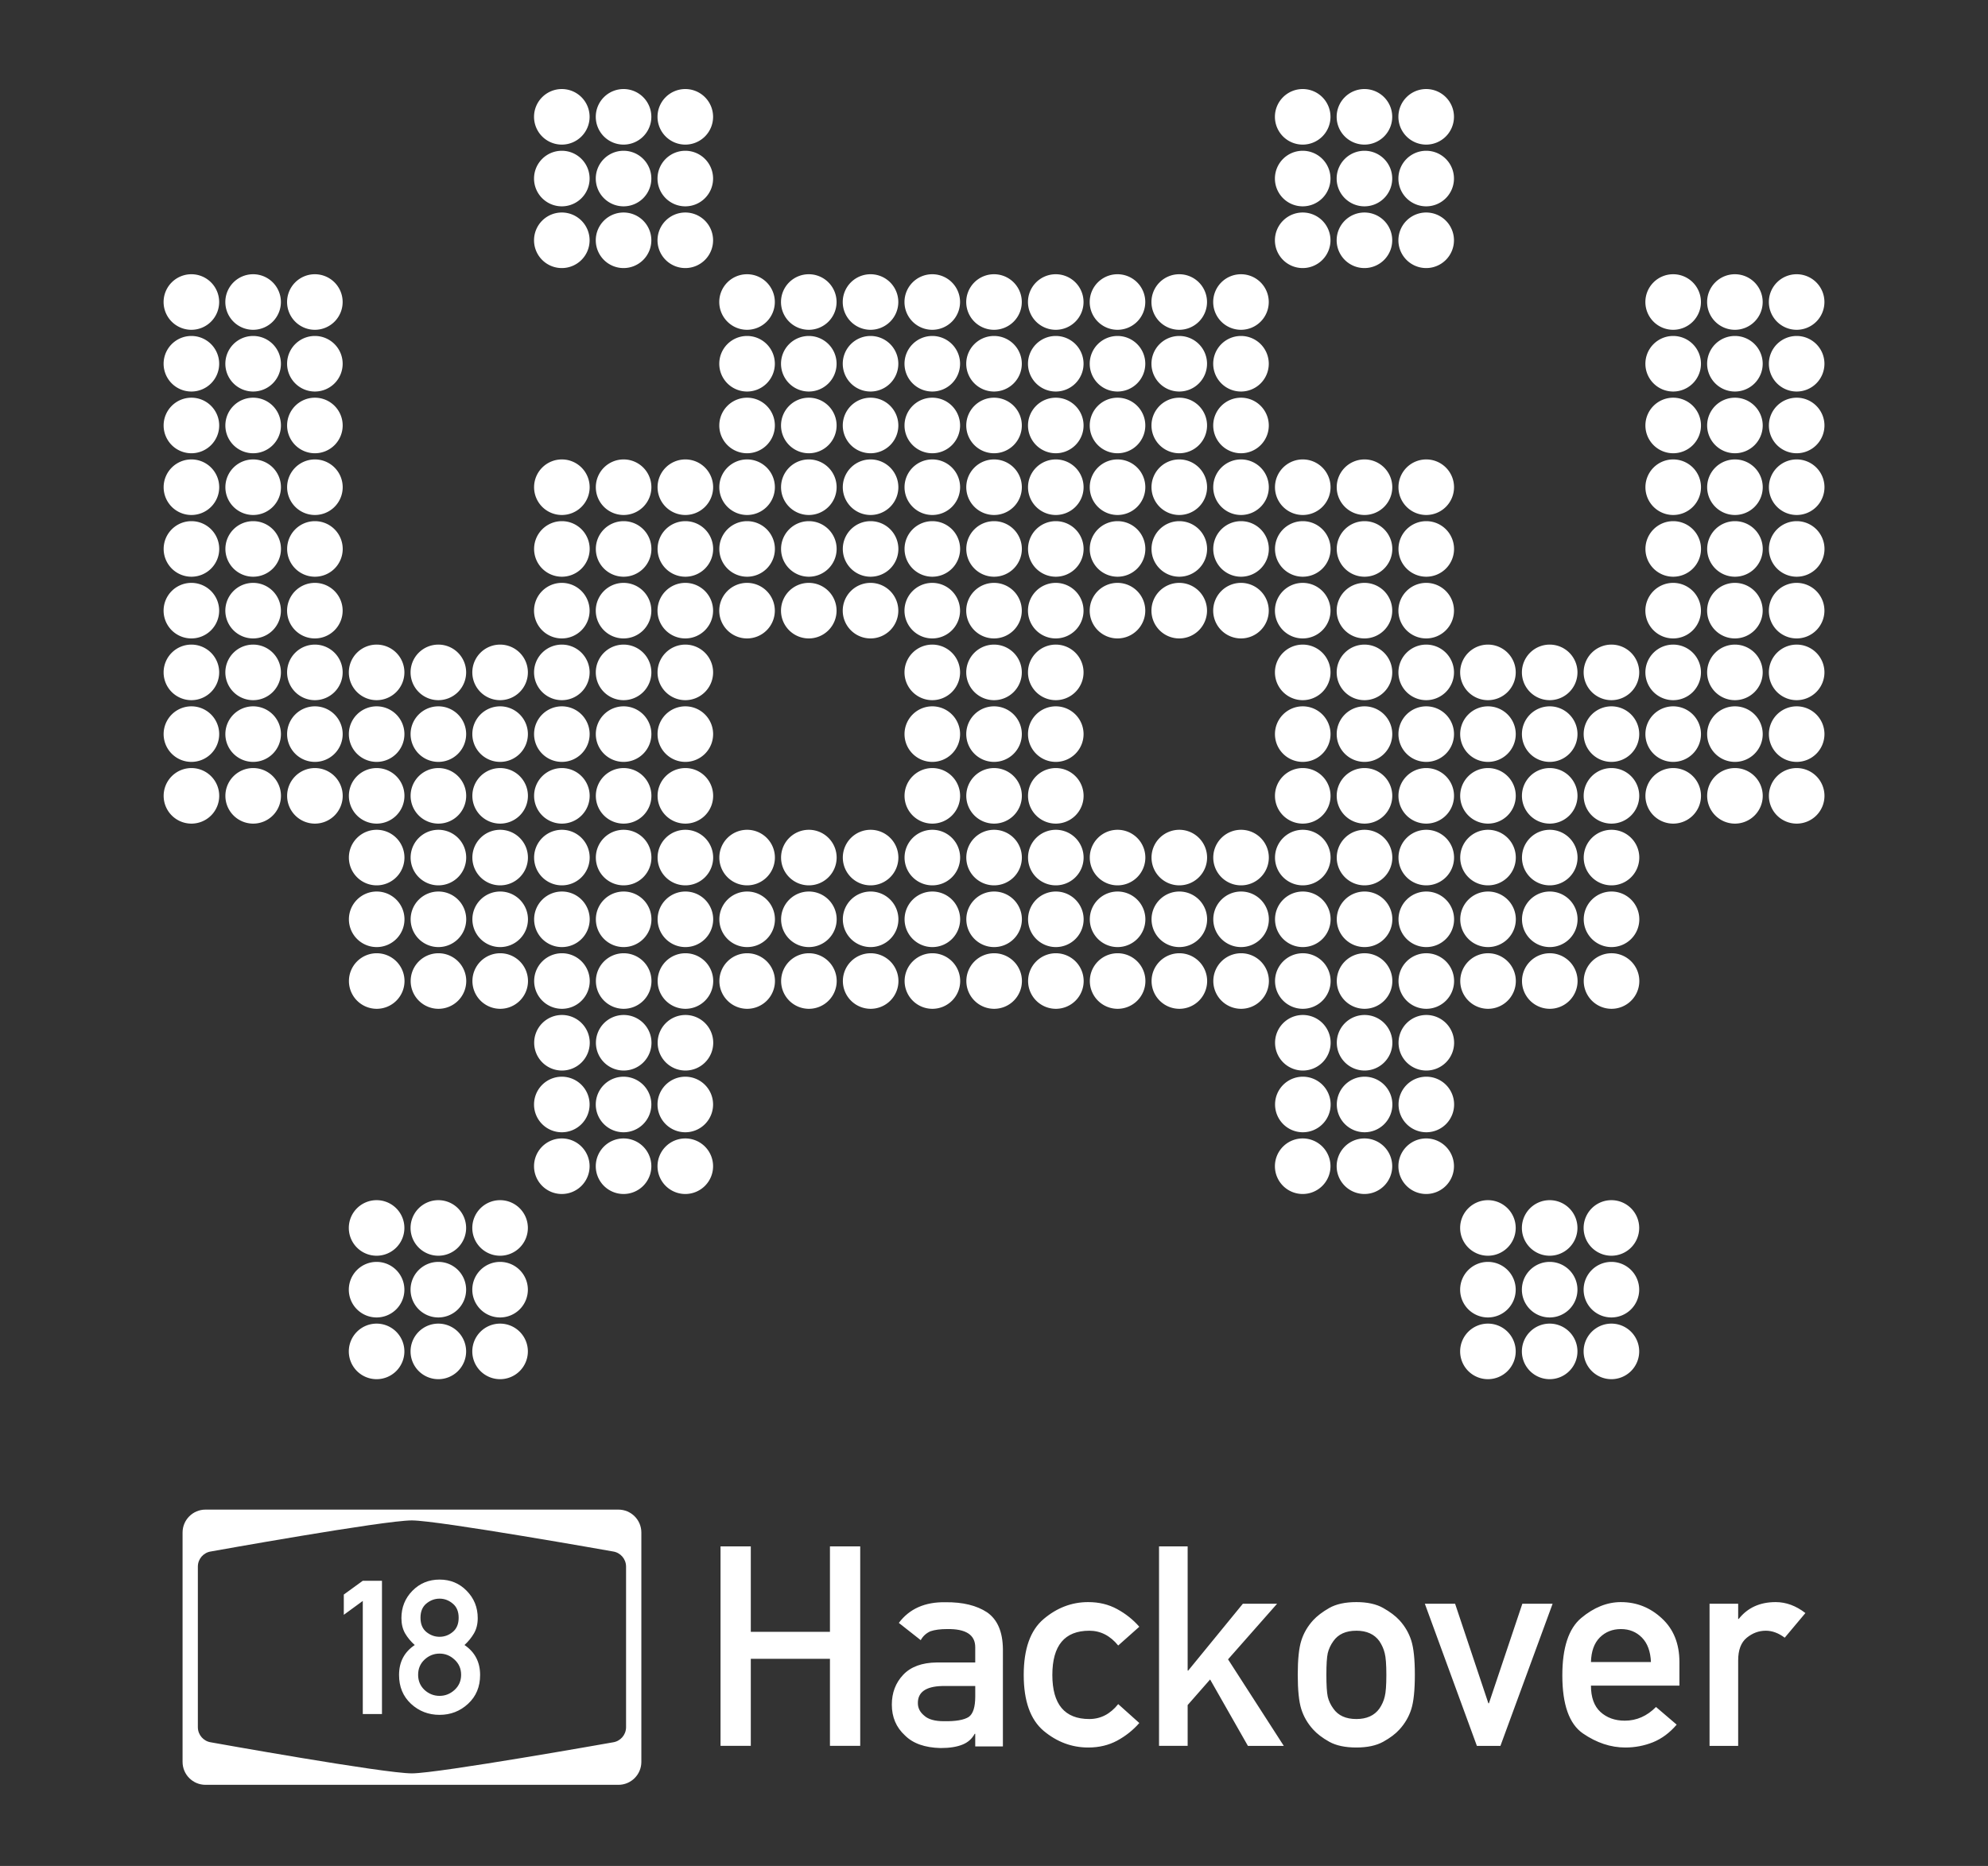 <?xml version="1.0" encoding="UTF-8" standalone="no"?>
<!-- Created with Inkscape (http://www.inkscape.org/) -->

<svg
   xmlns:dc="http://purl.org/dc/elements/1.1/"
   xmlns:cc="http://creativecommons.org/ns#"
   xmlns:rdf="http://www.w3.org/1999/02/22-rdf-syntax-ns#"
   xmlns:svg="http://www.w3.org/2000/svg"
   xmlns="http://www.w3.org/2000/svg"
   xmlns:sodipodi="http://sodipodi.sourceforge.net/DTD/sodipodi-0.dtd"
   xmlns:inkscape="http://www.inkscape.org/namespaces/inkscape"
   width="245mm"
   height="230mm"
   viewBox="0 0 245 230"
   version="1.1"
   id="svg1559"
   inkscape:version="0.92.3 (2405546, 2018-03-11)"
   sodipodi:docname="Shirt.svg">
  <rect x="0" y="0" width="245" height="230" fill="#333333" stroke="none"/>
  <defs
     id="defs1553" />
  <sodipodi:namedview
     id="base"
     pagecolor="#ffffff"
     bordercolor="#666666"
     borderopacity="1.0"
     inkscape:pageopacity="0.0"
     inkscape:pageshadow="2"
     inkscape:zoom="0.24748738"
     inkscape:cx="-410.43351"
     inkscape:cy="-106.45787"
     inkscape:document-units="mm"
     inkscape:current-layer="layer1"
     showgrid="false"
     borderlayer="true"
     inkscape:window-width="1920"
     inkscape:window-height="995"
     inkscape:window-x="0"
     inkscape:window-y="28"
     inkscape:window-maximized="1"
     inkscape:pagecheckerboard="true"
     fit-margin-top="5"
     fit-margin-left="5"
     fit-margin-right="5"
     fit-margin-bottom="5" />
  <g
     inkscape:groupmode="layer"
     id="layer2"
     inkscape:label="Ebene 2"
     transform="translate(0,-310)">
    <path
       style="fill:#ffffff;fill-opacity:1;stroke:none;stroke-width:0.101"
       d="m 69.238,320.976 a 3.424,3.424 0 0 0 -3.424,3.424 3.424,3.424 0 0 0 3.424,3.424 3.424,3.424 0 0 0 3.424,-3.424 3.424,3.424 0 0 0 -3.424,-3.424 z m 7.609,0 a 3.424,3.424 0 0 0 -3.424,3.424 3.424,3.424 0 0 0 3.424,3.424 3.424,3.424 0 0 0 3.424,-3.424 3.424,3.424 0 0 0 -3.424,-3.424 z m 7.609,0 a 3.424,3.424 0 0 0 -3.424,3.424 3.424,3.424 0 0 0 3.424,3.424 3.424,3.424 0 0 0 3.424,-3.424 3.424,3.424 0 0 0 -3.424,-3.424 z m 76.088,0 a 3.424,3.424 0 0 0 -3.424,3.424 3.424,3.424 0 0 0 3.424,3.424 3.424,3.424 0 0 0 3.424,-3.424 3.424,3.424 0 0 0 -3.424,-3.424 z m 7.609,0 a 3.424,3.424 0 0 0 -3.424,3.424 3.424,3.424 0 0 0 3.424,3.424 3.424,3.424 0 0 0 3.424,-3.424 3.424,3.424 0 0 0 -3.424,-3.424 z m 7.609,0 a 3.424,3.424 0 0 0 -3.424,3.424 3.424,3.424 0 0 0 3.424,3.424 3.424,3.424 0 0 0 3.424,-3.424 3.424,3.424 0 0 0 -3.424,-3.424 z m -106.524,7.609 a 3.424,3.424 0 0 0 -3.424,3.424 3.424,3.424 0 0 0 3.424,3.424 3.424,3.424 0 0 0 3.424,-3.424 3.424,3.424 0 0 0 -3.424,-3.424 z m 7.609,0 a 3.424,3.424 0 0 0 -3.424,3.424 3.424,3.424 0 0 0 3.424,3.424 3.424,3.424 0 0 0 3.424,-3.424 3.424,3.424 0 0 0 -3.424,-3.424 z m 7.609,0 a 3.424,3.424 0 0 0 -3.424,3.424 3.424,3.424 0 0 0 3.424,3.424 3.424,3.424 0 0 0 3.424,-3.424 3.424,3.424 0 0 0 -3.424,-3.424 z m 76.088,0 a 3.424,3.424 0 0 0 -3.424,3.424 3.424,3.424 0 0 0 3.424,3.424 3.424,3.424 0 0 0 3.424,-3.424 3.424,3.424 0 0 0 -3.424,-3.424 z m 7.609,0 a 3.424,3.424 0 0 0 -3.424,3.424 3.424,3.424 0 0 0 3.424,3.424 3.424,3.424 0 0 0 3.424,-3.424 3.424,3.424 0 0 0 -3.424,-3.424 z m 7.609,0 a 3.424,3.424 0 0 0 -3.424,3.424 3.424,3.424 0 0 0 3.424,3.424 3.424,3.424 0 0 0 3.424,-3.424 3.424,3.424 0 0 0 -3.424,-3.424 z m -106.524,7.609 a 3.424,3.424 0 0 0 -3.424,3.424 3.424,3.424 0 0 0 3.424,3.424 3.424,3.424 0 0 0 3.424,-3.424 3.424,3.424 0 0 0 -3.424,-3.424 z m 7.609,0 a 3.424,3.424 0 0 0 -3.424,3.424 3.424,3.424 0 0 0 3.424,3.424 3.424,3.424 0 0 0 3.424,-3.424 3.424,3.424 0 0 0 -3.424,-3.424 z m 7.609,0 a 3.424,3.424 0 0 0 -3.424,3.424 3.424,3.424 0 0 0 3.424,3.424 3.424,3.424 0 0 0 3.424,-3.424 3.424,3.424 0 0 0 -3.424,-3.424 z m 76.088,0 a 3.424,3.424 0 0 0 -3.424,3.424 3.424,3.424 0 0 0 3.424,3.424 3.424,3.424 0 0 0 3.424,-3.424 3.424,3.424 0 0 0 -3.424,-3.424 z m 7.609,0 a 3.424,3.424 0 0 0 -3.424,3.424 3.424,3.424 0 0 0 3.424,3.424 3.424,3.424 0 0 0 3.424,-3.424 3.424,3.424 0 0 0 -3.424,-3.424 z m 7.609,0 a 3.424,3.424 0 0 0 -3.424,3.424 3.424,3.424 0 0 0 3.424,3.424 3.424,3.424 0 0 0 3.424,-3.424 3.424,3.424 0 0 0 -3.424,-3.424 z m -152.177,7.609 a 3.424,3.424 0 0 0 -3.424,3.424 3.424,3.424 0 0 0 3.424,3.424 3.424,3.424 0 0 0 3.424,-3.424 3.424,3.424 0 0 0 -3.424,-3.424 z m 7.609,0 a 3.424,3.424 0 0 0 -3.424,3.424 3.424,3.424 0 0 0 3.424,3.424 3.424,3.424 0 0 0 3.424,-3.424 3.424,3.424 0 0 0 -3.424,-3.424 z m 7.609,0 a 3.424,3.424 0 0 0 -3.424,3.424 3.424,3.424 0 0 0 3.424,3.424 3.424,3.424 0 0 0 3.424,-3.424 3.424,3.424 0 0 0 -3.424,-3.424 z m 53.262,0 a 3.424,3.424 0 0 0 -3.424,3.424 3.424,3.424 0 0 0 3.424,3.424 3.424,3.424 0 0 0 3.424,-3.424 3.424,3.424 0 0 0 -3.424,-3.424 z m 7.609,0 a 3.424,3.424 0 0 0 -3.424,3.424 3.424,3.424 0 0 0 3.424,3.424 3.424,3.424 0 0 0 3.424,-3.424 3.424,3.424 0 0 0 -3.424,-3.424 z m 7.609,0 a 3.424,3.424 0 0 0 -3.424,3.424 3.424,3.424 0 0 0 3.424,3.424 3.424,3.424 0 0 0 3.424,-3.424 3.424,3.424 0 0 0 -3.424,-3.424 z m 7.609,0 a 3.424,3.424 0 0 0 -3.424,3.424 3.424,3.424 0 0 0 3.424,3.424 3.424,3.424 0 0 0 3.424,-3.424 3.424,3.424 0 0 0 -3.424,-3.424 z m 7.609,0 a 3.424,3.424 0 0 0 -3.424,3.424 3.424,3.424 0 0 0 3.424,3.424 3.424,3.424 0 0 0 3.424,-3.424 3.424,3.424 0 0 0 -3.424,-3.424 z m 7.609,0 a 3.424,3.424 0 0 0 -3.424,3.424 3.424,3.424 0 0 0 3.424,3.424 3.424,3.424 0 0 0 3.424,-3.424 3.424,3.424 0 0 0 -3.424,-3.424 z m 7.609,0 a 3.424,3.424 0 0 0 -3.424,3.424 3.424,3.424 0 0 0 3.424,3.424 3.424,3.424 0 0 0 3.424,-3.424 3.424,3.424 0 0 0 -3.424,-3.424 z m 7.609,0 a 3.424,3.424 0 0 0 -3.424,3.424 3.424,3.424 0 0 0 3.424,3.424 3.424,3.424 0 0 0 3.424,-3.424 3.424,3.424 0 0 0 -3.424,-3.424 z m 7.609,0 a 3.424,3.424 0 0 0 -3.424,3.424 3.424,3.424 0 0 0 3.424,3.424 3.424,3.424 0 0 0 3.424,-3.424 3.424,3.424 0 0 0 -3.424,-3.424 z m 53.262,0 a 3.424,3.424 0 0 0 -3.424,3.424 3.424,3.424 0 0 0 3.424,3.424 3.424,3.424 0 0 0 3.424,-3.424 3.424,3.424 0 0 0 -3.424,-3.424 z m 7.609,0 a 3.424,3.424 0 0 0 -3.424,3.424 3.424,3.424 0 0 0 3.424,3.424 3.424,3.424 0 0 0 3.424,-3.424 3.424,3.424 0 0 0 -3.424,-3.424 z m 7.609,0 a 3.424,3.424 0 0 0 -3.424,3.424 3.424,3.424 0 0 0 3.424,3.424 3.424,3.424 0 0 0 3.424,-3.424 3.424,3.424 0 0 0 -3.424,-3.424 z m -197.83,7.609 a 3.424,3.424 0 0 0 -3.424,3.424 3.424,3.424 0 0 0 3.424,3.424 3.424,3.424 0 0 0 3.424,-3.424 3.424,3.424 0 0 0 -3.424,-3.424 z m 7.609,0 a 3.424,3.424 0 0 0 -3.424,3.424 3.424,3.424 0 0 0 3.424,3.424 3.424,3.424 0 0 0 3.424,-3.424 3.424,3.424 0 0 0 -3.424,-3.424 z m 7.609,0 a 3.424,3.424 0 0 0 -3.424,3.424 3.424,3.424 0 0 0 3.424,3.424 3.424,3.424 0 0 0 3.424,-3.424 3.424,3.424 0 0 0 -3.424,-3.424 z m 53.262,0 a 3.424,3.424 0 0 0 -3.424,3.424 3.424,3.424 0 0 0 3.424,3.424 3.424,3.424 0 0 0 3.424,-3.424 3.424,3.424 0 0 0 -3.424,-3.424 z m 7.609,0 a 3.424,3.424 0 0 0 -3.424,3.424 3.424,3.424 0 0 0 3.424,3.424 3.424,3.424 0 0 0 3.424,-3.424 3.424,3.424 0 0 0 -3.424,-3.424 z m 7.609,0 a 3.424,3.424 0 0 0 -3.424,3.424 3.424,3.424 0 0 0 3.424,3.424 3.424,3.424 0 0 0 3.424,-3.424 3.424,3.424 0 0 0 -3.424,-3.424 z m 7.609,0 a 3.424,3.424 0 0 0 -3.424,3.424 3.424,3.424 0 0 0 3.424,3.424 3.424,3.424 0 0 0 3.424,-3.424 3.424,3.424 0 0 0 -3.424,-3.424 z m 7.609,0 a 3.424,3.424 0 0 0 -3.424,3.424 3.424,3.424 0 0 0 3.424,3.424 3.424,3.424 0 0 0 3.424,-3.424 3.424,3.424 0 0 0 -3.424,-3.424 z m 7.609,0 a 3.424,3.424 0 0 0 -3.424,3.424 3.424,3.424 0 0 0 3.424,3.424 3.424,3.424 0 0 0 3.424,-3.424 3.424,3.424 0 0 0 -3.424,-3.424 z m 7.609,0 a 3.424,3.424 0 0 0 -3.424,3.424 3.424,3.424 0 0 0 3.424,3.424 3.424,3.424 0 0 0 3.424,-3.424 3.424,3.424 0 0 0 -3.424,-3.424 z m 7.609,0 a 3.424,3.424 0 0 0 -3.424,3.424 3.424,3.424 0 0 0 3.424,3.424 3.424,3.424 0 0 0 3.424,-3.424 3.424,3.424 0 0 0 -3.424,-3.424 z m 7.609,0 a 3.424,3.424 0 0 0 -3.424,3.424 3.424,3.424 0 0 0 3.424,3.424 3.424,3.424 0 0 0 3.424,-3.424 3.424,3.424 0 0 0 -3.424,-3.424 z m 53.262,0 a 3.424,3.424 0 0 0 -3.424,3.424 3.424,3.424 0 0 0 3.424,3.424 3.424,3.424 0 0 0 3.424,-3.424 3.424,3.424 0 0 0 -3.424,-3.424 z m 7.609,0 a 3.424,3.424 0 0 0 -3.424,3.424 3.424,3.424 0 0 0 3.424,3.424 3.424,3.424 0 0 0 3.424,-3.424 3.424,3.424 0 0 0 -3.424,-3.424 z m 7.609,0 a 3.424,3.424 0 0 0 -3.424,3.424 3.424,3.424 0 0 0 3.424,3.424 3.424,3.424 0 0 0 3.424,-3.424 3.424,3.424 0 0 0 -3.424,-3.424 z m -197.83,7.609 a 3.424,3.424 0 0 0 -3.424,3.424 3.424,3.424 0 0 0 3.424,3.424 3.424,3.424 0 0 0 3.424,-3.424 3.424,3.424 0 0 0 -3.424,-3.424 z m 7.609,0 a 3.424,3.424 0 0 0 -3.424,3.424 3.424,3.424 0 0 0 3.424,3.424 3.424,3.424 0 0 0 3.424,-3.424 3.424,3.424 0 0 0 -3.424,-3.424 z m 7.609,0 a 3.424,3.424 0 0 0 -3.424,3.424 3.424,3.424 0 0 0 3.424,3.424 3.424,3.424 0 0 0 3.424,-3.424 3.424,3.424 0 0 0 -3.424,-3.424 z m 53.262,0 a 3.424,3.424 0 0 0 -3.424,3.424 3.424,3.424 0 0 0 3.424,3.424 3.424,3.424 0 0 0 3.424,-3.424 3.424,3.424 0 0 0 -3.424,-3.424 z m 7.609,0 a 3.424,3.424 0 0 0 -3.424,3.424 3.424,3.424 0 0 0 3.424,3.424 3.424,3.424 0 0 0 3.424,-3.424 3.424,3.424 0 0 0 -3.424,-3.424 z m 7.609,0 a 3.424,3.424 0 0 0 -3.424,3.424 3.424,3.424 0 0 0 3.424,3.424 3.424,3.424 0 0 0 3.424,-3.424 3.424,3.424 0 0 0 -3.424,-3.424 z m 7.609,0 a 3.424,3.424 0 0 0 -3.424,3.424 3.424,3.424 0 0 0 3.424,3.424 3.424,3.424 0 0 0 3.424,-3.424 3.424,3.424 0 0 0 -3.424,-3.424 z m 7.609,0 a 3.424,3.424 0 0 0 -3.424,3.424 3.424,3.424 0 0 0 3.424,3.424 3.424,3.424 0 0 0 3.424,-3.424 3.424,3.424 0 0 0 -3.424,-3.424 z m 7.609,0 a 3.424,3.424 0 0 0 -3.424,3.424 3.424,3.424 0 0 0 3.424,3.424 3.424,3.424 0 0 0 3.424,-3.424 3.424,3.424 0 0 0 -3.424,-3.424 z m 7.609,0 a 3.424,3.424 0 0 0 -3.424,3.424 3.424,3.424 0 0 0 3.424,3.424 3.424,3.424 0 0 0 3.424,-3.424 3.424,3.424 0 0 0 -3.424,-3.424 z m 7.609,0 a 3.424,3.424 0 0 0 -3.424,3.424 3.424,3.424 0 0 0 3.424,3.424 3.424,3.424 0 0 0 3.424,-3.424 3.424,3.424 0 0 0 -3.424,-3.424 z m 7.609,0 a 3.424,3.424 0 0 0 -3.424,3.424 3.424,3.424 0 0 0 3.424,3.424 3.424,3.424 0 0 0 3.424,-3.424 3.424,3.424 0 0 0 -3.424,-3.424 z m 53.262,0 a 3.424,3.424 0 0 0 -3.424,3.424 3.424,3.424 0 0 0 3.424,3.424 3.424,3.424 0 0 0 3.424,-3.424 3.424,3.424 0 0 0 -3.424,-3.424 z m 7.609,0 a 3.424,3.424 0 0 0 -3.424,3.424 3.424,3.424 0 0 0 3.424,3.424 3.424,3.424 0 0 0 3.424,-3.424 3.424,3.424 0 0 0 -3.424,-3.424 z m 7.609,0 a 3.424,3.424 0 0 0 -3.424,3.424 3.424,3.424 0 0 0 3.424,3.424 3.424,3.424 0 0 0 3.424,-3.424 3.424,3.424 0 0 0 -3.424,-3.424 z m -197.83,7.609 a 3.424,3.424 0 0 0 -3.424,3.424 3.424,3.424 0 0 0 3.424,3.424 3.424,3.424 0 0 0 3.424,-3.424 3.424,3.424 0 0 0 -3.424,-3.424 z m 7.609,0 a 3.424,3.424 0 0 0 -3.424,3.424 3.424,3.424 0 0 0 3.424,3.424 3.424,3.424 0 0 0 3.424,-3.424 3.424,3.424 0 0 0 -3.424,-3.424 z m 7.609,0 a 3.424,3.424 0 0 0 -3.424,3.424 3.424,3.424 0 0 0 3.424,3.424 3.424,3.424 0 0 0 3.424,-3.424 3.424,3.424 0 0 0 -3.424,-3.424 z m 30.435,0 a 3.424,3.424 0 0 0 -3.424,3.424 3.424,3.424 0 0 0 3.424,3.424 3.424,3.424 0 0 0 3.424,-3.424 3.424,3.424 0 0 0 -3.424,-3.424 z m 7.609,0 a 3.424,3.424 0 0 0 -3.424,3.424 3.424,3.424 0 0 0 3.424,3.424 3.424,3.424 0 0 0 3.424,-3.424 3.424,3.424 0 0 0 -3.424,-3.424 z m 7.609,0 a 3.424,3.424 0 0 0 -3.424,3.424 3.424,3.424 0 0 0 3.424,3.424 3.424,3.424 0 0 0 3.424,-3.424 3.424,3.424 0 0 0 -3.424,-3.424 z m 7.609,0 a 3.424,3.424 0 0 0 -3.424,3.424 3.424,3.424 0 0 0 3.424,3.424 3.424,3.424 0 0 0 3.424,-3.424 3.424,3.424 0 0 0 -3.424,-3.424 z m 7.609,0 a 3.424,3.424 0 0 0 -3.424,3.424 3.424,3.424 0 0 0 3.424,3.424 3.424,3.424 0 0 0 3.424,-3.424 3.424,3.424 0 0 0 -3.424,-3.424 z m 7.609,0 a 3.424,3.424 0 0 0 -3.424,3.424 3.424,3.424 0 0 0 3.424,3.424 3.424,3.424 0 0 0 3.424,-3.424 3.424,3.424 0 0 0 -3.424,-3.424 z m 7.609,0 a 3.424,3.424 0 0 0 -3.424,3.424 3.424,3.424 0 0 0 3.424,3.424 3.424,3.424 0 0 0 3.424,-3.424 3.424,3.424 0 0 0 -3.424,-3.424 z m 7.609,0 a 3.424,3.424 0 0 0 -3.424,3.424 3.424,3.424 0 0 0 3.424,3.424 3.424,3.424 0 0 0 3.424,-3.424 3.424,3.424 0 0 0 -3.424,-3.424 z m 7.609,0 a 3.424,3.424 0 0 0 -3.424,3.424 3.424,3.424 0 0 0 3.424,3.424 3.424,3.424 0 0 0 3.424,-3.424 3.424,3.424 0 0 0 -3.424,-3.424 z m 7.609,0 a 3.424,3.424 0 0 0 -3.424,3.424 3.424,3.424 0 0 0 3.424,3.424 3.424,3.424 0 0 0 3.424,-3.424 3.424,3.424 0 0 0 -3.424,-3.424 z m 7.609,0 a 3.424,3.424 0 0 0 -3.424,3.424 3.424,3.424 0 0 0 3.424,3.424 3.424,3.424 0 0 0 3.424,-3.424 3.424,3.424 0 0 0 -3.424,-3.424 z m 7.609,0 a 3.424,3.424 0 0 0 -3.424,3.424 3.424,3.424 0 0 0 3.424,3.424 3.424,3.424 0 0 0 3.424,-3.424 3.424,3.424 0 0 0 -3.424,-3.424 z m 7.609,0 a 3.424,3.424 0 0 0 -3.424,3.424 3.424,3.424 0 0 0 3.424,3.424 3.424,3.424 0 0 0 3.424,-3.424 3.424,3.424 0 0 0 -3.424,-3.424 z m 7.609,0 a 3.424,3.424 0 0 0 -3.424,3.424 3.424,3.424 0 0 0 3.424,3.424 3.424,3.424 0 0 0 3.424,-3.424 3.424,3.424 0 0 0 -3.424,-3.424 z m 7.609,0 a 3.424,3.424 0 0 0 -3.424,3.424 3.424,3.424 0 0 0 3.424,3.424 3.424,3.424 0 0 0 3.424,-3.424 3.424,3.424 0 0 0 -3.424,-3.424 z m 30.435,0 a 3.424,3.424 0 0 0 -3.424,3.424 3.424,3.424 0 0 0 3.424,3.424 3.424,3.424 0 0 0 3.424,-3.424 3.424,3.424 0 0 0 -3.424,-3.424 z m 7.609,0 a 3.424,3.424 0 0 0 -3.424,3.424 3.424,3.424 0 0 0 3.424,3.424 3.424,3.424 0 0 0 3.424,-3.424 3.424,3.424 0 0 0 -3.424,-3.424 z m 7.609,0 a 3.424,3.424 0 0 0 -3.424,3.424 3.424,3.424 0 0 0 3.424,3.424 3.424,3.424 0 0 0 3.424,-3.424 3.424,3.424 0 0 0 -3.424,-3.424 z m -197.83,7.609 a 3.424,3.424 0 0 0 -3.424,3.424 3.424,3.424 0 0 0 3.424,3.424 3.424,3.424 0 0 0 3.424,-3.424 3.424,3.424 0 0 0 -3.424,-3.424 z m 7.609,0 a 3.424,3.424 0 0 0 -3.424,3.424 3.424,3.424 0 0 0 3.424,3.424 3.424,3.424 0 0 0 3.424,-3.424 3.424,3.424 0 0 0 -3.424,-3.424 z m 7.609,0 a 3.424,3.424 0 0 0 -3.424,3.424 3.424,3.424 0 0 0 3.424,3.424 3.424,3.424 0 0 0 3.424,-3.424 3.424,3.424 0 0 0 -3.424,-3.424 z m 30.435,0 a 3.424,3.424 0 0 0 -3.424,3.424 3.424,3.424 0 0 0 3.424,3.424 3.424,3.424 0 0 0 3.424,-3.424 3.424,3.424 0 0 0 -3.424,-3.424 z m 7.609,0 a 3.424,3.424 0 0 0 -3.424,3.424 3.424,3.424 0 0 0 3.424,3.424 3.424,3.424 0 0 0 3.424,-3.424 3.424,3.424 0 0 0 -3.424,-3.424 z m 7.609,0 a 3.424,3.424 0 0 0 -3.424,3.424 3.424,3.424 0 0 0 3.424,3.424 3.424,3.424 0 0 0 3.424,-3.424 3.424,3.424 0 0 0 -3.424,-3.424 z m 7.609,0 a 3.424,3.424 0 0 0 -3.424,3.424 3.424,3.424 0 0 0 3.424,3.424 3.424,3.424 0 0 0 3.424,-3.424 3.424,3.424 0 0 0 -3.424,-3.424 z m 7.609,0 a 3.424,3.424 0 0 0 -3.424,3.424 3.424,3.424 0 0 0 3.424,3.424 3.424,3.424 0 0 0 3.424,-3.424 3.424,3.424 0 0 0 -3.424,-3.424 z m 7.609,0 a 3.424,3.424 0 0 0 -3.424,3.424 3.424,3.424 0 0 0 3.424,3.424 3.424,3.424 0 0 0 3.424,-3.424 3.424,3.424 0 0 0 -3.424,-3.424 z m 7.609,0 a 3.424,3.424 0 0 0 -3.424,3.424 3.424,3.424 0 0 0 3.424,3.424 3.424,3.424 0 0 0 3.424,-3.424 3.424,3.424 0 0 0 -3.424,-3.424 z m 7.609,0 a 3.424,3.424 0 0 0 -3.424,3.424 3.424,3.424 0 0 0 3.424,3.424 3.424,3.424 0 0 0 3.424,-3.424 3.424,3.424 0 0 0 -3.424,-3.424 z m 7.609,0 a 3.424,3.424 0 0 0 -3.424,3.424 3.424,3.424 0 0 0 3.424,3.424 3.424,3.424 0 0 0 3.424,-3.424 3.424,3.424 0 0 0 -3.424,-3.424 z m 7.609,0 a 3.424,3.424 0 0 0 -3.424,3.424 3.424,3.424 0 0 0 3.424,3.424 3.424,3.424 0 0 0 3.424,-3.424 3.424,3.424 0 0 0 -3.424,-3.424 z m 7.609,0 a 3.424,3.424 0 0 0 -3.424,3.424 3.424,3.424 0 0 0 3.424,3.424 3.424,3.424 0 0 0 3.424,-3.424 3.424,3.424 0 0 0 -3.424,-3.424 z m 7.609,0 a 3.424,3.424 0 0 0 -3.424,3.424 3.424,3.424 0 0 0 3.424,3.424 3.424,3.424 0 0 0 3.424,-3.424 3.424,3.424 0 0 0 -3.424,-3.424 z m 7.609,0 a 3.424,3.424 0 0 0 -3.424,3.424 3.424,3.424 0 0 0 3.424,3.424 3.424,3.424 0 0 0 3.424,-3.424 3.424,3.424 0 0 0 -3.424,-3.424 z m 7.609,0 a 3.424,3.424 0 0 0 -3.424,3.424 3.424,3.424 0 0 0 3.424,3.424 3.424,3.424 0 0 0 3.424,-3.424 3.424,3.424 0 0 0 -3.424,-3.424 z m 7.609,0 a 3.424,3.424 0 0 0 -3.424,3.424 3.424,3.424 0 0 0 3.424,3.424 3.424,3.424 0 0 0 3.424,-3.424 3.424,3.424 0 0 0 -3.424,-3.424 z m 30.435,0 a 3.424,3.424 0 0 0 -3.424,3.424 3.424,3.424 0 0 0 3.424,3.424 3.424,3.424 0 0 0 3.424,-3.424 3.424,3.424 0 0 0 -3.424,-3.424 z m 7.609,0 a 3.424,3.424 0 0 0 -3.424,3.424 3.424,3.424 0 0 0 3.424,3.424 3.424,3.424 0 0 0 3.424,-3.424 3.424,3.424 0 0 0 -3.424,-3.424 z m 7.609,0 a 3.424,3.424 0 0 0 -3.424,3.424 3.424,3.424 0 0 0 3.424,3.424 3.424,3.424 0 0 0 3.424,-3.424 3.424,3.424 0 0 0 -3.424,-3.424 z M 23.585,381.846 a 3.424,3.424 0 0 0 -3.424,3.424 3.424,3.424 0 0 0 3.424,3.424 3.424,3.424 0 0 0 3.424,-3.424 3.424,3.424 0 0 0 -3.424,-3.424 z m 7.609,0 a 3.424,3.424 0 0 0 -3.424,3.424 3.424,3.424 0 0 0 3.424,3.424 3.424,3.424 0 0 0 3.424,-3.424 3.424,3.424 0 0 0 -3.424,-3.424 z m 7.609,0 a 3.424,3.424 0 0 0 -3.424,3.424 3.424,3.424 0 0 0 3.424,3.424 3.424,3.424 0 0 0 3.424,-3.424 3.424,3.424 0 0 0 -3.424,-3.424 z m 30.435,0 a 3.424,3.424 0 0 0 -3.424,3.424 3.424,3.424 0 0 0 3.424,3.424 3.424,3.424 0 0 0 3.424,-3.424 3.424,3.424 0 0 0 -3.424,-3.424 z m 7.609,0 a 3.424,3.424 0 0 0 -3.424,3.424 3.424,3.424 0 0 0 3.424,3.424 3.424,3.424 0 0 0 3.424,-3.424 3.424,3.424 0 0 0 -3.424,-3.424 z m 7.609,0 a 3.424,3.424 0 0 0 -3.424,3.424 3.424,3.424 0 0 0 3.424,3.424 3.424,3.424 0 0 0 3.424,-3.424 3.424,3.424 0 0 0 -3.424,-3.424 z m 7.609,0 a 3.424,3.424 0 0 0 -3.424,3.424 3.424,3.424 0 0 0 3.424,3.424 3.424,3.424 0 0 0 3.424,-3.424 3.424,3.424 0 0 0 -3.424,-3.424 z m 7.609,0 a 3.424,3.424 0 0 0 -3.424,3.424 3.424,3.424 0 0 0 3.424,3.424 3.424,3.424 0 0 0 3.424,-3.424 3.424,3.424 0 0 0 -3.424,-3.424 z m 7.609,0 a 3.424,3.424 0 0 0 -3.424,3.424 3.424,3.424 0 0 0 3.424,3.424 3.424,3.424 0 0 0 3.424,-3.424 3.424,3.424 0 0 0 -3.424,-3.424 z m 7.609,0 a 3.424,3.424 0 0 0 -3.424,3.424 3.424,3.424 0 0 0 3.424,3.424 3.424,3.424 0 0 0 3.424,-3.424 3.424,3.424 0 0 0 -3.424,-3.424 z m 7.609,0 a 3.424,3.424 0 0 0 -3.424,3.424 3.424,3.424 0 0 0 3.424,3.424 3.424,3.424 0 0 0 3.424,-3.424 3.424,3.424 0 0 0 -3.424,-3.424 z m 7.609,0 a 3.424,3.424 0 0 0 -3.424,3.424 3.424,3.424 0 0 0 3.424,3.424 3.424,3.424 0 0 0 3.424,-3.424 3.424,3.424 0 0 0 -3.424,-3.424 z m 7.609,0 a 3.424,3.424 0 0 0 -3.424,3.424 3.424,3.424 0 0 0 3.424,3.424 3.424,3.424 0 0 0 3.424,-3.424 3.424,3.424 0 0 0 -3.424,-3.424 z m 7.609,0 a 3.424,3.424 0 0 0 -3.424,3.424 3.424,3.424 0 0 0 3.424,3.424 3.424,3.424 0 0 0 3.424,-3.424 3.424,3.424 0 0 0 -3.424,-3.424 z m 7.609,0 a 3.424,3.424 0 0 0 -3.424,3.424 3.424,3.424 0 0 0 3.424,3.424 3.424,3.424 0 0 0 3.424,-3.424 3.424,3.424 0 0 0 -3.424,-3.424 z m 7.609,0 a 3.424,3.424 0 0 0 -3.424,3.424 3.424,3.424 0 0 0 3.424,3.424 3.424,3.424 0 0 0 3.424,-3.424 3.424,3.424 0 0 0 -3.424,-3.424 z m 7.609,0 a 3.424,3.424 0 0 0 -3.424,3.424 3.424,3.424 0 0 0 3.424,3.424 3.424,3.424 0 0 0 3.424,-3.424 3.424,3.424 0 0 0 -3.424,-3.424 z m 7.609,0 a 3.424,3.424 0 0 0 -3.424,3.424 3.424,3.424 0 0 0 3.424,3.424 3.424,3.424 0 0 0 3.424,-3.424 3.424,3.424 0 0 0 -3.424,-3.424 z m 30.435,0 a 3.424,3.424 0 0 0 -3.424,3.424 3.424,3.424 0 0 0 3.424,3.424 3.424,3.424 0 0 0 3.424,-3.424 3.424,3.424 0 0 0 -3.424,-3.424 z m 7.609,0 a 3.424,3.424 0 0 0 -3.424,3.424 3.424,3.424 0 0 0 3.424,3.424 3.424,3.424 0 0 0 3.424,-3.424 3.424,3.424 0 0 0 -3.424,-3.424 z m 7.609,0 a 3.424,3.424 0 0 0 -3.424,3.424 3.424,3.424 0 0 0 3.424,3.424 3.424,3.424 0 0 0 3.424,-3.424 3.424,3.424 0 0 0 -3.424,-3.424 z m -197.83,7.609 a 3.424,3.424 0 0 0 -3.424,3.424 3.424,3.424 0 0 0 3.424,3.424 3.424,3.424 0 0 0 3.424,-3.424 3.424,3.424 0 0 0 -3.424,-3.424 z m 7.609,0 a 3.424,3.424 0 0 0 -3.424,3.424 3.424,3.424 0 0 0 3.424,3.424 3.424,3.424 0 0 0 3.424,-3.424 3.424,3.424 0 0 0 -3.424,-3.424 z m 7.609,0 a 3.424,3.424 0 0 0 -3.424,3.424 3.424,3.424 0 0 0 3.424,3.424 3.424,3.424 0 0 0 3.424,-3.424 3.424,3.424 0 0 0 -3.424,-3.424 z m 7.609,0 a 3.424,3.424 0 0 0 -3.424,3.424 3.424,3.424 0 0 0 3.424,3.424 3.424,3.424 0 0 0 3.424,-3.424 3.424,3.424 0 0 0 -3.424,-3.424 z m 7.609,0 a 3.424,3.424 0 0 0 -3.424,3.424 3.424,3.424 0 0 0 3.424,3.424 3.424,3.424 0 0 0 3.424,-3.424 3.424,3.424 0 0 0 -3.424,-3.424 z m 7.609,0 a 3.424,3.424 0 0 0 -3.424,3.424 3.424,3.424 0 0 0 3.424,3.424 3.424,3.424 0 0 0 3.424,-3.424 3.424,3.424 0 0 0 -3.424,-3.424 z m 7.609,0 a 3.424,3.424 0 0 0 -3.424,3.424 3.424,3.424 0 0 0 3.424,3.424 3.424,3.424 0 0 0 3.424,-3.424 3.424,3.424 0 0 0 -3.424,-3.424 z m 7.609,0 a 3.424,3.424 0 0 0 -3.424,3.424 3.424,3.424 0 0 0 3.424,3.424 3.424,3.424 0 0 0 3.424,-3.424 3.424,3.424 0 0 0 -3.424,-3.424 z m 7.609,0 a 3.424,3.424 0 0 0 -3.424,3.424 3.424,3.424 0 0 0 3.424,3.424 3.424,3.424 0 0 0 3.424,-3.424 3.424,3.424 0 0 0 -3.424,-3.424 z m 30.435,0 a 3.424,3.424 0 0 0 -3.424,3.424 3.424,3.424 0 0 0 3.424,3.424 3.424,3.424 0 0 0 3.424,-3.424 3.424,3.424 0 0 0 -3.424,-3.424 z m 7.609,0 a 3.424,3.424 0 0 0 -3.424,3.424 3.424,3.424 0 0 0 3.424,3.424 3.424,3.424 0 0 0 3.424,-3.424 3.424,3.424 0 0 0 -3.424,-3.424 z m 7.609,0 a 3.424,3.424 0 0 0 -3.424,3.424 3.424,3.424 0 0 0 3.424,3.424 3.424,3.424 0 0 0 3.424,-3.424 3.424,3.424 0 0 0 -3.424,-3.424 z m 30.435,0 a 3.424,3.424 0 0 0 -3.424,3.424 3.424,3.424 0 0 0 3.424,3.424 3.424,3.424 0 0 0 3.424,-3.424 3.424,3.424 0 0 0 -3.424,-3.424 z m 7.609,0 a 3.424,3.424 0 0 0 -3.424,3.424 3.424,3.424 0 0 0 3.424,3.424 3.424,3.424 0 0 0 3.424,-3.424 3.424,3.424 0 0 0 -3.424,-3.424 z m 7.609,0 a 3.424,3.424 0 0 0 -3.424,3.424 3.424,3.424 0 0 0 3.424,3.424 3.424,3.424 0 0 0 3.424,-3.424 3.424,3.424 0 0 0 -3.424,-3.424 z m 7.609,0 a 3.424,3.424 0 0 0 -3.424,3.424 3.424,3.424 0 0 0 3.424,3.424 3.424,3.424 0 0 0 3.424,-3.424 3.424,3.424 0 0 0 -3.424,-3.424 z m 7.609,0 a 3.424,3.424 0 0 0 -3.424,3.424 3.424,3.424 0 0 0 3.424,3.424 3.424,3.424 0 0 0 3.424,-3.424 3.424,3.424 0 0 0 -3.424,-3.424 z m 7.609,0 a 3.424,3.424 0 0 0 -3.424,3.424 3.424,3.424 0 0 0 3.424,3.424 3.424,3.424 0 0 0 3.424,-3.424 3.424,3.424 0 0 0 -3.424,-3.424 z m 7.609,0 a 3.424,3.424 0 0 0 -3.424,3.424 3.424,3.424 0 0 0 3.424,3.424 3.424,3.424 0 0 0 3.424,-3.424 3.424,3.424 0 0 0 -3.424,-3.424 z m 7.609,0 a 3.424,3.424 0 0 0 -3.424,3.424 3.424,3.424 0 0 0 3.424,3.424 3.424,3.424 0 0 0 3.424,-3.424 3.424,3.424 0 0 0 -3.424,-3.424 z m 7.609,0 a 3.424,3.424 0 0 0 -3.424,3.424 3.424,3.424 0 0 0 3.424,3.424 3.424,3.424 0 0 0 3.424,-3.424 3.424,3.424 0 0 0 -3.424,-3.424 z m -197.83,7.609 a 3.424,3.424 0 0 0 -3.424,3.424 3.424,3.424 0 0 0 3.424,3.424 3.424,3.424 0 0 0 3.424,-3.424 3.424,3.424 0 0 0 -3.424,-3.424 z m 7.609,0 a 3.424,3.424 0 0 0 -3.424,3.424 3.424,3.424 0 0 0 3.424,3.424 3.424,3.424 0 0 0 3.424,-3.424 3.424,3.424 0 0 0 -3.424,-3.424 z m 7.609,0 a 3.424,3.424 0 0 0 -3.424,3.424 3.424,3.424 0 0 0 3.424,3.424 3.424,3.424 0 0 0 3.424,-3.424 3.424,3.424 0 0 0 -3.424,-3.424 z m 7.609,0 a 3.424,3.424 0 0 0 -3.424,3.424 3.424,3.424 0 0 0 3.424,3.424 3.424,3.424 0 0 0 3.424,-3.424 3.424,3.424 0 0 0 -3.424,-3.424 z m 7.609,0 a 3.424,3.424 0 0 0 -3.424,3.424 3.424,3.424 0 0 0 3.424,3.424 3.424,3.424 0 0 0 3.424,-3.424 3.424,3.424 0 0 0 -3.424,-3.424 z m 7.609,0 a 3.424,3.424 0 0 0 -3.424,3.424 3.424,3.424 0 0 0 3.424,3.424 3.424,3.424 0 0 0 3.424,-3.424 3.424,3.424 0 0 0 -3.424,-3.424 z m 7.609,0 a 3.424,3.424 0 0 0 -3.424,3.424 3.424,3.424 0 0 0 3.424,3.424 3.424,3.424 0 0 0 3.424,-3.424 3.424,3.424 0 0 0 -3.424,-3.424 z m 7.609,0 a 3.424,3.424 0 0 0 -3.424,3.424 3.424,3.424 0 0 0 3.424,3.424 3.424,3.424 0 0 0 3.424,-3.424 3.424,3.424 0 0 0 -3.424,-3.424 z m 7.609,0 a 3.424,3.424 0 0 0 -3.424,3.424 3.424,3.424 0 0 0 3.424,3.424 3.424,3.424 0 0 0 3.424,-3.424 3.424,3.424 0 0 0 -3.424,-3.424 z m 30.435,0 a 3.424,3.424 0 0 0 -3.424,3.424 3.424,3.424 0 0 0 3.424,3.424 3.424,3.424 0 0 0 3.424,-3.424 3.424,3.424 0 0 0 -3.424,-3.424 z m 7.609,0 a 3.424,3.424 0 0 0 -3.424,3.424 3.424,3.424 0 0 0 3.424,3.424 3.424,3.424 0 0 0 3.424,-3.424 3.424,3.424 0 0 0 -3.424,-3.424 z m 7.609,0 a 3.424,3.424 0 0 0 -3.424,3.424 3.424,3.424 0 0 0 3.424,3.424 3.424,3.424 0 0 0 3.424,-3.424 3.424,3.424 0 0 0 -3.424,-3.424 z m 30.435,0 a 3.424,3.424 0 0 0 -3.424,3.424 3.424,3.424 0 0 0 3.424,3.424 3.424,3.424 0 0 0 3.424,-3.424 3.424,3.424 0 0 0 -3.424,-3.424 z m 7.609,0 a 3.424,3.424 0 0 0 -3.424,3.424 3.424,3.424 0 0 0 3.424,3.424 3.424,3.424 0 0 0 3.424,-3.424 3.424,3.424 0 0 0 -3.424,-3.424 z m 7.609,0 a 3.424,3.424 0 0 0 -3.424,3.424 3.424,3.424 0 0 0 3.424,3.424 3.424,3.424 0 0 0 3.424,-3.424 3.424,3.424 0 0 0 -3.424,-3.424 z m 7.609,0 a 3.424,3.424 0 0 0 -3.424,3.424 3.424,3.424 0 0 0 3.424,3.424 3.424,3.424 0 0 0 3.424,-3.424 3.424,3.424 0 0 0 -3.424,-3.424 z m 7.609,0 a 3.424,3.424 0 0 0 -3.424,3.424 3.424,3.424 0 0 0 3.424,3.424 3.424,3.424 0 0 0 3.424,-3.424 3.424,3.424 0 0 0 -3.424,-3.424 z m 7.609,0 a 3.424,3.424 0 0 0 -3.424,3.424 3.424,3.424 0 0 0 3.424,3.424 3.424,3.424 0 0 0 3.424,-3.424 3.424,3.424 0 0 0 -3.424,-3.424 z m 7.609,0 a 3.424,3.424 0 0 0 -3.424,3.424 3.424,3.424 0 0 0 3.424,3.424 3.424,3.424 0 0 0 3.424,-3.424 3.424,3.424 0 0 0 -3.424,-3.424 z m 7.609,0 a 3.424,3.424 0 0 0 -3.424,3.424 3.424,3.424 0 0 0 3.424,3.424 3.424,3.424 0 0 0 3.424,-3.424 3.424,3.424 0 0 0 -3.424,-3.424 z m 7.609,0 a 3.424,3.424 0 0 0 -3.424,3.424 3.424,3.424 0 0 0 3.424,3.424 3.424,3.424 0 0 0 3.424,-3.424 3.424,3.424 0 0 0 -3.424,-3.424 z m -60.871,7.608 a 3.424,3.424 0 0 0 -3.424,3.424 3.424,3.424 0 0 0 3.424,3.424 3.424,3.424 0 0 0 3.424,-3.424 3.424,3.424 0 0 0 -3.424,-3.424 z m 7.609,0 a 3.424,3.424 0 0 0 -3.424,3.424 3.424,3.424 0 0 0 3.424,3.424 3.424,3.424 0 0 0 3.424,-3.424 3.424,3.424 0 0 0 -3.424,-3.424 z m 7.609,0 a 3.424,3.424 0 0 0 -3.424,3.424 3.424,3.424 0 0 0 3.424,3.424 3.424,3.424 0 0 0 3.424,-3.424 3.424,3.424 0 0 0 -3.424,-3.424 z m 7.609,0 a 3.424,3.424 0 0 0 -3.424,3.424 3.424,3.424 0 0 0 3.424,3.424 3.424,3.424 0 0 0 3.424,-3.424 3.424,3.424 0 0 0 -3.424,-3.424 z m 7.609,0 a 3.424,3.424 0 0 0 -3.424,3.424 3.424,3.424 0 0 0 3.424,3.424 3.424,3.424 0 0 0 3.424,-3.424 3.424,3.424 0 0 0 -3.424,-3.424 z m 7.609,0 a 3.424,3.424 0 0 0 -3.424,3.424 3.424,3.424 0 0 0 3.424,3.424 3.424,3.424 0 0 0 3.424,-3.424 3.424,3.424 0 0 0 -3.424,-3.424 z m -175.003,5.2e-4 a 3.424,3.424 0 0 0 -3.424,3.424 3.424,3.424 0 0 0 3.424,3.424 3.424,3.424 0 0 0 3.424,-3.424 3.424,3.424 0 0 0 -3.424,-3.424 z m 7.609,0 a 3.424,3.424 0 0 0 -3.424,3.424 3.424,3.424 0 0 0 3.424,3.424 3.424,3.424 0 0 0 3.424,-3.424 3.424,3.424 0 0 0 -3.424,-3.424 z m 7.609,0 a 3.424,3.424 0 0 0 -3.424,3.424 3.424,3.424 0 0 0 3.424,3.424 3.424,3.424 0 0 0 3.424,-3.424 3.424,3.424 0 0 0 -3.424,-3.424 z m 7.609,0 a 3.424,3.424 0 0 0 -3.424,3.424 3.424,3.424 0 0 0 3.424,3.424 3.424,3.424 0 0 0 3.424,-3.424 3.424,3.424 0 0 0 -3.424,-3.424 z m 7.609,0 a 3.424,3.424 0 0 0 -3.424,3.424 3.424,3.424 0 0 0 3.424,3.424 3.424,3.424 0 0 0 3.424,-3.424 3.424,3.424 0 0 0 -3.424,-3.424 z m 7.609,0 a 3.424,3.424 0 0 0 -3.424,3.424 3.424,3.424 0 0 0 3.424,3.424 3.424,3.424 0 0 0 3.424,-3.424 3.424,3.424 0 0 0 -3.424,-3.424 z m 7.609,0 a 3.424,3.424 0 0 0 -3.424,3.424 3.424,3.424 0 0 0 3.424,3.424 3.424,3.424 0 0 0 3.424,-3.424 3.424,3.424 0 0 0 -3.424,-3.424 z m 7.609,0 a 3.424,3.424 0 0 0 -3.424,3.424 3.424,3.424 0 0 0 3.424,3.424 3.424,3.424 0 0 0 3.424,-3.424 3.424,3.424 0 0 0 -3.424,-3.424 z m 7.609,0 a 3.424,3.424 0 0 0 -3.424,3.424 3.424,3.424 0 0 0 3.424,3.424 3.424,3.424 0 0 0 3.424,-3.424 3.424,3.424 0 0 0 -3.424,-3.424 z m 30.435,0 a 3.424,3.424 0 0 0 -3.424,3.424 3.424,3.424 0 0 0 3.424,3.424 3.424,3.424 0 0 0 3.424,-3.424 3.424,3.424 0 0 0 -3.424,-3.424 z m 7.609,0 a 3.424,3.424 0 0 0 -3.424,3.424 3.424,3.424 0 0 0 3.424,3.424 3.424,3.424 0 0 0 3.424,-3.424 3.424,3.424 0 0 0 -3.424,-3.424 z m 7.609,0 a 3.424,3.424 0 0 0 -3.424,3.424 3.424,3.424 0 0 0 3.424,3.424 3.424,3.424 0 0 0 3.424,-3.424 3.424,3.424 0 0 0 -3.424,-3.424 z m 76.088,0 a 3.424,3.424 0 0 0 -3.424,3.424 3.424,3.424 0 0 0 3.424,3.424 3.424,3.424 0 0 0 3.424,-3.424 3.424,3.424 0 0 0 -3.424,-3.424 z m 7.609,0 a 3.424,3.424 0 0 0 -3.424,3.424 3.424,3.424 0 0 0 3.424,3.424 3.424,3.424 0 0 0 3.424,-3.424 3.424,3.424 0 0 0 -3.424,-3.424 z m 7.609,0 a 3.424,3.424 0 0 0 -3.424,3.424 3.424,3.424 0 0 0 3.424,3.424 3.424,3.424 0 0 0 3.424,-3.424 3.424,3.424 0 0 0 -3.424,-3.424 z m -175.003,7.609 a 3.424,3.424 0 0 0 -3.424,3.424 3.424,3.424 0 0 0 3.424,3.424 3.424,3.424 0 0 0 3.424,-3.424 3.424,3.424 0 0 0 -3.424,-3.424 z m 7.609,0 a 3.424,3.424 0 0 0 -3.424,3.424 3.424,3.424 0 0 0 3.424,3.424 3.424,3.424 0 0 0 3.424,-3.424 3.424,3.424 0 0 0 -3.424,-3.424 z m 7.609,0 a 3.424,3.424 0 0 0 -3.424,3.424 3.424,3.424 0 0 0 3.424,3.424 3.424,3.424 0 0 0 3.424,-3.424 3.424,3.424 0 0 0 -3.424,-3.424 z m 7.609,0 a 3.424,3.424 0 0 0 -3.424,3.424 3.424,3.424 0 0 0 3.424,3.424 3.424,3.424 0 0 0 3.424,-3.424 3.424,3.424 0 0 0 -3.424,-3.424 z m 7.609,0 a 3.424,3.424 0 0 0 -3.424,3.424 3.424,3.424 0 0 0 3.424,3.424 3.424,3.424 0 0 0 3.424,-3.424 3.424,3.424 0 0 0 -3.424,-3.424 z m 7.609,0 a 3.424,3.424 0 0 0 -3.424,3.424 3.424,3.424 0 0 0 3.424,3.424 3.424,3.424 0 0 0 3.424,-3.424 3.424,3.424 0 0 0 -3.424,-3.424 z m 7.609,0 a 3.424,3.424 0 0 0 -3.424,3.424 3.424,3.424 0 0 0 3.424,3.424 3.424,3.424 0 0 0 3.424,-3.424 3.424,3.424 0 0 0 -3.424,-3.424 z m 7.609,0 a 3.424,3.424 0 0 0 -3.424,3.424 3.424,3.424 0 0 0 3.424,3.424 3.424,3.424 0 0 0 3.424,-3.424 3.424,3.424 0 0 0 -3.424,-3.424 z m 7.609,0 a 3.424,3.424 0 0 0 -3.424,3.424 3.424,3.424 0 0 0 3.424,3.424 3.424,3.424 0 0 0 3.424,-3.424 3.424,3.424 0 0 0 -3.424,-3.424 z m 7.609,0 a 3.424,3.424 0 0 0 -3.424,3.424 3.424,3.424 0 0 0 3.424,3.424 3.424,3.424 0 0 0 3.424,-3.424 3.424,3.424 0 0 0 -3.424,-3.424 z m 7.609,0 a 3.424,3.424 0 0 0 -3.424,3.424 3.424,3.424 0 0 0 3.424,3.424 3.424,3.424 0 0 0 3.424,-3.424 3.424,3.424 0 0 0 -3.424,-3.424 z m 7.609,0 a 3.424,3.424 0 0 0 -3.424,3.424 3.424,3.424 0 0 0 3.424,3.424 3.424,3.424 0 0 0 3.424,-3.424 3.424,3.424 0 0 0 -3.424,-3.424 z m 7.609,0 a 3.424,3.424 0 0 0 -3.424,3.424 3.424,3.424 0 0 0 3.424,3.424 3.424,3.424 0 0 0 3.424,-3.424 3.424,3.424 0 0 0 -3.424,-3.424 z m 7.609,0 a 3.424,3.424 0 0 0 -3.424,3.424 3.424,3.424 0 0 0 3.424,3.424 3.424,3.424 0 0 0 3.424,-3.424 3.424,3.424 0 0 0 -3.424,-3.424 z m 7.609,0 a 3.424,3.424 0 0 0 -3.424,3.424 3.424,3.424 0 0 0 3.424,3.424 3.424,3.424 0 0 0 3.424,-3.424 3.424,3.424 0 0 0 -3.424,-3.424 z m 7.609,0 a 3.424,3.424 0 0 0 -3.424,3.424 3.424,3.424 0 0 0 3.424,3.424 3.424,3.424 0 0 0 3.424,-3.424 3.424,3.424 0 0 0 -3.424,-3.424 z m 7.609,0 a 3.424,3.424 0 0 0 -3.424,3.424 3.424,3.424 0 0 0 3.424,3.424 3.424,3.424 0 0 0 3.424,-3.424 3.424,3.424 0 0 0 -3.424,-3.424 z m 7.609,0 a 3.424,3.424 0 0 0 -3.424,3.424 3.424,3.424 0 0 0 3.424,3.424 3.424,3.424 0 0 0 3.424,-3.424 3.424,3.424 0 0 0 -3.424,-3.424 z m 7.609,0 a 3.424,3.424 0 0 0 -3.424,3.424 3.424,3.424 0 0 0 3.424,3.424 3.424,3.424 0 0 0 3.424,-3.424 3.424,3.424 0 0 0 -3.424,-3.424 z m 7.609,0 a 3.424,3.424 0 0 0 -3.424,3.424 3.424,3.424 0 0 0 3.424,3.424 3.424,3.424 0 0 0 3.424,-3.424 3.424,3.424 0 0 0 -3.424,-3.424 z m 7.609,0 a 3.424,3.424 0 0 0 -3.424,3.424 3.424,3.424 0 0 0 3.424,3.424 3.424,3.424 0 0 0 3.424,-3.424 3.424,3.424 0 0 0 -3.424,-3.424 z m -152.177,7.609 a 3.424,3.424 0 0 0 -3.424,3.424 3.424,3.424 0 0 0 3.424,3.424 3.424,3.424 0 0 0 3.424,-3.424 3.424,3.424 0 0 0 -3.424,-3.424 z m 7.609,0 a 3.424,3.424 0 0 0 -3.424,3.424 3.424,3.424 0 0 0 3.424,3.424 3.424,3.424 0 0 0 3.424,-3.424 3.424,3.424 0 0 0 -3.424,-3.424 z m 7.609,0 a 3.424,3.424 0 0 0 -3.424,3.424 3.424,3.424 0 0 0 3.424,3.424 3.424,3.424 0 0 0 3.424,-3.424 3.424,3.424 0 0 0 -3.424,-3.424 z m 7.609,0 a 3.424,3.424 0 0 0 -3.424,3.424 3.424,3.424 0 0 0 3.424,3.424 3.424,3.424 0 0 0 3.424,-3.424 3.424,3.424 0 0 0 -3.424,-3.424 z m 7.609,0 a 3.424,3.424 0 0 0 -3.424,3.424 3.424,3.424 0 0 0 3.424,3.424 3.424,3.424 0 0 0 3.424,-3.424 3.424,3.424 0 0 0 -3.424,-3.424 z m 7.609,0 a 3.424,3.424 0 0 0 -3.424,3.424 3.424,3.424 0 0 0 3.424,3.424 3.424,3.424 0 0 0 3.424,-3.424 3.424,3.424 0 0 0 -3.424,-3.424 z m 7.609,0 a 3.424,3.424 0 0 0 -3.424,3.424 3.424,3.424 0 0 0 3.424,3.424 3.424,3.424 0 0 0 3.424,-3.424 3.424,3.424 0 0 0 -3.424,-3.424 z m 7.609,0 a 3.424,3.424 0 0 0 -3.424,3.424 3.424,3.424 0 0 0 3.424,3.424 3.424,3.424 0 0 0 3.424,-3.424 3.424,3.424 0 0 0 -3.424,-3.424 z m 7.609,0 a 3.424,3.424 0 0 0 -3.424,3.424 3.424,3.424 0 0 0 3.424,3.424 3.424,3.424 0 0 0 3.424,-3.424 3.424,3.424 0 0 0 -3.424,-3.424 z m 7.609,0 a 3.424,3.424 0 0 0 -3.424,3.424 3.424,3.424 0 0 0 3.424,3.424 3.424,3.424 0 0 0 3.424,-3.424 3.424,3.424 0 0 0 -3.424,-3.424 z m 7.609,0 a 3.424,3.424 0 0 0 -3.424,3.424 3.424,3.424 0 0 0 3.424,3.424 3.424,3.424 0 0 0 3.424,-3.424 3.424,3.424 0 0 0 -3.424,-3.424 z m 7.609,0 a 3.424,3.424 0 0 0 -3.424,3.424 3.424,3.424 0 0 0 3.424,3.424 3.424,3.424 0 0 0 3.424,-3.424 3.424,3.424 0 0 0 -3.424,-3.424 z m 7.609,0 a 3.424,3.424 0 0 0 -3.424,3.424 3.424,3.424 0 0 0 3.424,3.424 3.424,3.424 0 0 0 3.424,-3.424 3.424,3.424 0 0 0 -3.424,-3.424 z m 7.609,0 a 3.424,3.424 0 0 0 -3.424,3.424 3.424,3.424 0 0 0 3.424,3.424 3.424,3.424 0 0 0 3.424,-3.424 3.424,3.424 0 0 0 -3.424,-3.424 z m 7.609,0 a 3.424,3.424 0 0 0 -3.424,3.424 3.424,3.424 0 0 0 3.424,3.424 3.424,3.424 0 0 0 3.424,-3.424 3.424,3.424 0 0 0 -3.424,-3.424 z m 7.609,0 a 3.424,3.424 0 0 0 -3.424,3.424 3.424,3.424 0 0 0 3.424,3.424 3.424,3.424 0 0 0 3.424,-3.424 3.424,3.424 0 0 0 -3.424,-3.424 z m 7.609,0 a 3.424,3.424 0 0 0 -3.424,3.424 3.424,3.424 0 0 0 3.424,3.424 3.424,3.424 0 0 0 3.424,-3.424 3.424,3.424 0 0 0 -3.424,-3.424 z m 7.609,0 a 3.424,3.424 0 0 0 -3.424,3.424 3.424,3.424 0 0 0 3.424,3.424 3.424,3.424 0 0 0 3.424,-3.424 3.424,3.424 0 0 0 -3.424,-3.424 z m 7.609,0 a 3.424,3.424 0 0 0 -3.424,3.424 3.424,3.424 0 0 0 3.424,3.424 3.424,3.424 0 0 0 3.424,-3.424 3.424,3.424 0 0 0 -3.424,-3.424 z m 7.609,0 a 3.424,3.424 0 0 0 -3.424,3.424 3.424,3.424 0 0 0 3.424,3.424 3.424,3.424 0 0 0 3.424,-3.424 3.424,3.424 0 0 0 -3.424,-3.424 z m 7.609,0 a 3.424,3.424 0 0 0 -3.424,3.424 3.424,3.424 0 0 0 3.424,3.424 3.424,3.424 0 0 0 3.424,-3.424 3.424,3.424 0 0 0 -3.424,-3.424 z m -38.044,7.608 a 3.424,3.424 0 0 0 -3.424,3.424 3.424,3.424 0 0 0 3.424,3.424 3.424,3.424 0 0 0 3.424,-3.424 3.424,3.424 0 0 0 -3.424,-3.424 z m 7.609,0 a 3.424,3.424 0 0 0 -3.424,3.424 3.424,3.424 0 0 0 3.424,3.424 3.424,3.424 0 0 0 3.424,-3.424 3.424,3.424 0 0 0 -3.424,-3.424 z m 7.609,0 a 3.424,3.424 0 0 0 -3.424,3.424 3.424,3.424 0 0 0 3.424,3.424 3.424,3.424 0 0 0 3.424,-3.424 3.424,3.424 0 0 0 -3.424,-3.424 z m 7.609,0 a 3.424,3.424 0 0 0 -3.424,3.424 3.424,3.424 0 0 0 3.424,3.424 3.424,3.424 0 0 0 3.424,-3.424 3.424,3.424 0 0 0 -3.424,-3.424 z m 7.609,0 a 3.424,3.424 0 0 0 -3.424,3.424 3.424,3.424 0 0 0 3.424,3.424 3.424,3.424 0 0 0 3.424,-3.424 3.424,3.424 0 0 0 -3.424,-3.424 z m 7.609,0 a 3.424,3.424 0 0 0 -3.424,3.424 3.424,3.424 0 0 0 3.424,3.424 3.424,3.424 0 0 0 3.424,-3.424 3.424,3.424 0 0 0 -3.424,-3.424 z m -152.177,5.2e-4 a 3.424,3.424 0 0 0 -3.424,3.424 3.424,3.424 0 0 0 3.424,3.424 3.424,3.424 0 0 0 3.424,-3.424 3.424,3.424 0 0 0 -3.424,-3.424 z m 7.609,0 a 3.424,3.424 0 0 0 -3.424,3.424 3.424,3.424 0 0 0 3.424,3.424 3.424,3.424 0 0 0 3.424,-3.424 3.424,3.424 0 0 0 -3.424,-3.424 z m 7.609,0 a 3.424,3.424 0 0 0 -3.424,3.424 3.424,3.424 0 0 0 3.424,3.424 3.424,3.424 0 0 0 3.424,-3.424 3.424,3.424 0 0 0 -3.424,-3.424 z m 7.609,0 a 3.424,3.424 0 0 0 -3.424,3.424 3.424,3.424 0 0 0 3.424,3.424 3.424,3.424 0 0 0 3.424,-3.424 3.424,3.424 0 0 0 -3.424,-3.424 z m 7.609,0 a 3.424,3.424 0 0 0 -3.424,3.424 3.424,3.424 0 0 0 3.424,3.424 3.424,3.424 0 0 0 3.424,-3.424 3.424,3.424 0 0 0 -3.424,-3.424 z m 7.609,0 a 3.424,3.424 0 0 0 -3.424,3.424 3.424,3.424 0 0 0 3.424,3.424 3.424,3.424 0 0 0 3.424,-3.424 3.424,3.424 0 0 0 -3.424,-3.424 z m 7.609,0 a 3.424,3.424 0 0 0 -3.424,3.424 3.424,3.424 0 0 0 3.424,3.424 3.424,3.424 0 0 0 3.424,-3.424 3.424,3.424 0 0 0 -3.424,-3.424 z m 7.609,0 a 3.424,3.424 0 0 0 -3.424,3.424 3.424,3.424 0 0 0 3.424,3.424 3.424,3.424 0 0 0 3.424,-3.424 3.424,3.424 0 0 0 -3.424,-3.424 z m 7.609,0 a 3.424,3.424 0 0 0 -3.424,3.424 3.424,3.424 0 0 0 3.424,3.424 3.424,3.424 0 0 0 3.424,-3.424 3.424,3.424 0 0 0 -3.424,-3.424 z m 7.609,0 a 3.424,3.424 0 0 0 -3.424,3.424 3.424,3.424 0 0 0 3.424,3.424 3.424,3.424 0 0 0 3.424,-3.424 3.424,3.424 0 0 0 -3.424,-3.424 z m 7.609,0 a 3.424,3.424 0 0 0 -3.424,3.424 3.424,3.424 0 0 0 3.424,3.424 3.424,3.424 0 0 0 3.424,-3.424 3.424,3.424 0 0 0 -3.424,-3.424 z m 7.609,0 a 3.424,3.424 0 0 0 -3.424,3.424 3.424,3.424 0 0 0 3.424,3.424 3.424,3.424 0 0 0 3.424,-3.424 3.424,3.424 0 0 0 -3.424,-3.424 z m 7.609,0 a 3.424,3.424 0 0 0 -3.424,3.424 3.424,3.424 0 0 0 3.424,3.424 3.424,3.424 0 0 0 3.424,-3.424 3.424,3.424 0 0 0 -3.424,-3.424 z m 7.609,0 a 3.424,3.424 0 0 0 -3.424,3.424 3.424,3.424 0 0 0 3.424,3.424 3.424,3.424 0 0 0 3.424,-3.424 3.424,3.424 0 0 0 -3.424,-3.424 z m 7.609,0 a 3.424,3.424 0 0 0 -3.424,3.424 3.424,3.424 0 0 0 3.424,3.424 3.424,3.424 0 0 0 3.424,-3.424 3.424,3.424 0 0 0 -3.424,-3.424 z m -83.697,7.609 a 3.424,3.424 0 0 0 -3.424,3.424 3.424,3.424 0 0 0 3.424,3.424 3.424,3.424 0 0 0 3.424,-3.424 3.424,3.424 0 0 0 -3.424,-3.424 z m 7.609,0 a 3.424,3.424 0 0 0 -3.424,3.424 3.424,3.424 0 0 0 3.424,3.424 3.424,3.424 0 0 0 3.424,-3.424 3.424,3.424 0 0 0 -3.424,-3.424 z m 7.609,0 a 3.424,3.424 0 0 0 -3.424,3.424 3.424,3.424 0 0 0 3.424,3.424 3.424,3.424 0 0 0 3.424,-3.424 3.424,3.424 0 0 0 -3.424,-3.424 z m 76.088,0 a 3.424,3.424 0 0 0 -3.424,3.424 3.424,3.424 0 0 0 3.424,3.424 3.424,3.424 0 0 0 3.424,-3.424 3.424,3.424 0 0 0 -3.424,-3.424 z m 7.609,0 a 3.424,3.424 0 0 0 -3.424,3.424 3.424,3.424 0 0 0 3.424,3.424 3.424,3.424 0 0 0 3.424,-3.424 3.424,3.424 0 0 0 -3.424,-3.424 z m 7.609,0 a 3.424,3.424 0 0 0 -3.424,3.424 3.424,3.424 0 0 0 3.424,3.424 3.424,3.424 0 0 0 3.424,-3.424 3.424,3.424 0 0 0 -3.424,-3.424 z m -15.218,7.608 a 3.424,3.424 0 0 0 -3.424,3.424 3.424,3.424 0 0 0 3.424,3.424 3.424,3.424 0 0 0 3.424,-3.424 3.424,3.424 0 0 0 -3.424,-3.424 z m 7.609,0 a 3.424,3.424 0 0 0 -3.424,3.424 3.424,3.424 0 0 0 3.424,3.424 3.424,3.424 0 0 0 3.424,-3.424 3.424,3.424 0 0 0 -3.424,-3.424 z m 7.609,0 a 3.424,3.424 0 0 0 -3.424,3.424 3.424,3.424 0 0 0 3.424,3.424 3.424,3.424 0 0 0 3.424,-3.424 3.424,3.424 0 0 0 -3.424,-3.424 z M 69.238,442.717 a 3.424,3.424 0 0 0 -3.424,3.424 3.424,3.424 0 0 0 3.424,3.424 3.424,3.424 0 0 0 3.424,-3.424 3.424,3.424 0 0 0 -3.424,-3.424 z m 7.609,0 a 3.424,3.424 0 0 0 -3.424,3.424 3.424,3.424 0 0 0 3.424,3.424 3.424,3.424 0 0 0 3.424,-3.424 3.424,3.424 0 0 0 -3.424,-3.424 z m 7.609,0 a 3.424,3.424 0 0 0 -3.424,3.424 3.424,3.424 0 0 0 3.424,3.424 3.424,3.424 0 0 0 3.424,-3.424 3.424,3.424 0 0 0 -3.424,-3.424 z m 76.088,7.608 a 3.424,3.424 0 0 0 -3.424,3.424 3.424,3.424 0 0 0 3.424,3.424 3.424,3.424 0 0 0 3.424,-3.424 3.424,3.424 0 0 0 -3.424,-3.424 z m 7.609,0 a 3.424,3.424 0 0 0 -3.424,3.424 3.424,3.424 0 0 0 3.424,3.424 3.424,3.424 0 0 0 3.424,-3.424 3.424,3.424 0 0 0 -3.424,-3.424 z m 7.609,0 a 3.424,3.424 0 0 0 -3.424,3.424 3.424,3.424 0 0 0 3.424,3.424 3.424,3.424 0 0 0 3.424,-3.424 3.424,3.424 0 0 0 -3.424,-3.424 z m -106.524,5.1e-4 a 3.424,3.424 0 0 0 -3.424,3.424 3.424,3.424 0 0 0 3.424,3.424 3.424,3.424 0 0 0 3.424,-3.424 3.424,3.424 0 0 0 -3.424,-3.424 z m 7.609,0 a 3.424,3.424 0 0 0 -3.424,3.424 3.424,3.424 0 0 0 3.424,3.424 3.424,3.424 0 0 0 3.424,-3.424 3.424,3.424 0 0 0 -3.424,-3.424 z m 7.609,0 a 3.424,3.424 0 0 0 -3.424,3.424 3.424,3.424 0 0 0 3.424,3.424 3.424,3.424 0 0 0 3.424,-3.424 3.424,3.424 0 0 0 -3.424,-3.424 z m -38.044,7.609 a 3.424,3.424 0 0 0 -3.424,3.424 3.424,3.424 0 0 0 3.424,3.424 3.424,3.424 0 0 0 3.424,-3.424 3.424,3.424 0 0 0 -3.424,-3.424 z m 7.609,0 a 3.424,3.424 0 0 0 -3.424,3.424 3.424,3.424 0 0 0 3.424,3.424 3.424,3.424 0 0 0 3.424,-3.424 3.424,3.424 0 0 0 -3.424,-3.424 z m 7.609,0 a 3.424,3.424 0 0 0 -3.424,3.424 3.424,3.424 0 0 0 3.424,3.424 3.424,3.424 0 0 0 3.424,-3.424 3.424,3.424 0 0 0 -3.424,-3.424 z m 121.741,0 a 3.424,3.424 0 0 0 -3.424,3.424 3.424,3.424 0 0 0 3.424,3.424 3.424,3.424 0 0 0 3.424,-3.424 3.424,3.424 0 0 0 -3.424,-3.424 z m 7.609,0 a 3.424,3.424 0 0 0 -3.424,3.424 3.424,3.424 0 0 0 3.424,3.424 3.424,3.424 0 0 0 3.424,-3.424 3.424,3.424 0 0 0 -3.424,-3.424 z m 7.609,0 a 3.424,3.424 0 0 0 -3.424,3.424 3.424,3.424 0 0 0 3.424,3.424 3.424,3.424 0 0 0 3.424,-3.424 3.424,3.424 0 0 0 -3.424,-3.424 z m -15.218,7.608 a 3.424,3.424 0 0 0 -3.424,3.424 3.424,3.424 0 0 0 3.424,3.424 3.424,3.424 0 0 0 3.424,-3.424 3.424,3.424 0 0 0 -3.424,-3.424 z m 7.609,0 a 3.424,3.424 0 0 0 -3.424,3.424 3.424,3.424 0 0 0 3.424,3.424 3.424,3.424 0 0 0 3.424,-3.424 3.424,3.424 0 0 0 -3.424,-3.424 z m 7.609,0 a 3.424,3.424 0 0 0 -3.424,3.424 3.424,3.424 0 0 0 3.424,3.424 3.424,3.424 0 0 0 3.424,-3.424 3.424,3.424 0 0 0 -3.424,-3.424 z m -152.177,5.2e-4 a 3.424,3.424 0 0 0 -3.424,3.424 3.424,3.424 0 0 0 3.424,3.424 3.424,3.424 0 0 0 3.424,-3.424 3.424,3.424 0 0 0 -3.424,-3.424 z m 7.609,0 a 3.424,3.424 0 0 0 -3.424,3.424 3.424,3.424 0 0 0 3.424,3.424 3.424,3.424 0 0 0 3.424,-3.424 3.424,3.424 0 0 0 -3.424,-3.424 z m 7.609,0 a 3.424,3.424 0 0 0 -3.424,3.424 3.424,3.424 0 0 0 3.424,3.424 3.424,3.424 0 0 0 3.424,-3.424 3.424,3.424 0 0 0 -3.424,-3.424 z m 121.741,7.608 a 3.424,3.424 0 0 0 -3.424,3.424 3.424,3.424 0 0 0 3.424,3.424 3.424,3.424 0 0 0 3.424,-3.424 3.424,3.424 0 0 0 -3.424,-3.424 z m 7.609,0 a 3.424,3.424 0 0 0 -3.424,3.424 3.424,3.424 0 0 0 3.424,3.424 3.424,3.424 0 0 0 3.424,-3.424 3.424,3.424 0 0 0 -3.424,-3.424 z m 7.609,0 a 3.424,3.424 0 0 0 -3.424,3.424 3.424,3.424 0 0 0 3.424,3.424 3.424,3.424 0 0 0 3.424,-3.424 3.424,3.424 0 0 0 -3.424,-3.424 z m -152.177,5.2e-4 a 3.424,3.424 0 0 0 -3.424,3.424 3.424,3.424 0 0 0 3.424,3.424 3.424,3.424 0 0 0 3.424,-3.424 3.424,3.424 0 0 0 -3.424,-3.424 z m 7.609,0 a 3.424,3.424 0 0 0 -3.424,3.424 3.424,3.424 0 0 0 3.424,3.424 3.424,3.424 0 0 0 3.424,-3.424 3.424,3.424 0 0 0 -3.424,-3.424 z m 7.609,0 a 3.424,3.424 0 0 0 -3.424,3.424 3.424,3.424 0 0 0 3.424,3.424 3.424,3.424 0 0 0 3.424,-3.424 3.424,3.424 0 0 0 -3.424,-3.424 z"
       id="path817-1-63-7-4"
       inkscape:connector-curvature="0" />
  </g>
  <g
     inkscape:label="Ebene 1"
     inkscape:groupmode="layer"
     id="layer1"
     transform="translate(0,-67)">
    <path
       style="fill:#ffffff;fill-opacity:1;fill-rule:nonzero;stroke:none;stroke-width:0.088"
       d="m 25.327,253.076 c -1.561,0 -2.827,1.266 -2.827,2.827 v 28.27 c 0,1.561 1.266,2.827 2.827,2.827 h 50.886 c 1.561,0 2.827,-1.265 2.827,-2.827 v -28.27 c 0,-1.561 -1.266,-2.827 -2.827,-2.827 z m 25.443,1.333 v 0 c 3.276,0.006 24.774,3.827 24.774,3.827 0.916,0.134 1.599,0.914 1.611,1.84 l 3.36e-4,0.002 v 19.842 l -3.36e-4,0.002 c -0.012,0.925 -0.695,1.705 -1.611,1.84 0,0 -21.498,3.82 -24.774,3.826 -3.394,0.018 -24.775,-3.826 -24.775,-3.826 -0.916,-0.135 -1.598,-0.914 -1.61,-1.84 l -10e-4,-0.002 v -19.842 l 10e-4,-0.002 c 0.012,-0.926 0.694,-1.706 1.61,-1.84 0,0 21.381,-3.845 24.775,-3.827 z m 38.028,3.199 v 24.59 h 3.73 v -10.734 h 9.755 v 10.734 h 3.73 v -24.59 h -3.73 v 10.531 h -9.755 v -10.531 z m 54.041,0 v 24.59 h 3.527 v -5.029 l 2.768,-3.156 4.658,8.186 h 4.422 l -6.869,-10.666 6.042,-6.852 H 153.168 l -6.734,8.236 h -0.068 v -15.307 z m -88.665,4.093 c -1.328,0 -2.445,0.461 -3.353,1.384 -0.9,0.923 -1.35,2.044 -1.35,3.364 0,0.72 0.15,1.346 0.45,1.879 0.308,0.525 0.705,1.005 1.193,1.44 -1.29,0.863 -1.935,2.093 -1.935,3.691 0,1.455 0.491,2.64 1.474,3.555 0.983,0.908 2.157,1.361 3.522,1.361 1.358,0 2.528,-0.454 3.51,-1.361 0.99,-0.915 1.485,-2.1 1.485,-3.555 0,-1.59 -0.641,-2.82 -1.924,-3.691 0.473,-0.435 0.863,-0.915 1.17,-1.44 0.308,-0.533 0.461,-1.159 0.461,-1.879 0,-1.32 -0.454,-2.442 -1.361,-3.364 -0.9,-0.923 -2.014,-1.384 -3.342,-1.384 z m -9.463,0.146 -2.34,1.699 v 2.498 l 2.34,-1.71 v 13.941 h 2.363 v -16.427 z m 9.463,2.205 c 0.6,0 1.14,0.202 1.62,0.607 0.488,0.398 0.731,0.979 0.731,1.744 0,0.773 -0.244,1.358 -0.731,1.755 -0.48,0.398 -1.02,0.596 -1.62,0.596 -0.6,0 -1.144,-0.199 -1.632,-0.596 -0.48,-0.398 -0.72,-0.983 -0.72,-1.755 0,-0.765 0.24,-1.346 0.72,-1.744 0.488,-0.405 1.032,-0.607 1.632,-0.607 z m 79.939,0.425 c -2.025,0 -3.859,0.697 -5.502,2.093 -1.631,1.384 -2.447,3.679 -2.447,6.886 0,3.207 0.816,5.502 2.447,6.886 1.643,1.373 3.477,2.059 5.502,2.059 1.328,0 2.515,-0.281 3.561,-0.844 1.058,-0.574 1.969,-1.3 2.734,-2.177 l -2.599,-2.329 c -0.979,1.226 -2.166,1.839 -3.561,1.839 -3.038,0 -4.557,-1.811 -4.557,-5.434 0,-3.634 1.519,-5.451 4.557,-5.451 1.384,0 2.571,0.608 3.561,1.823 l 2.599,-2.312 c -0.765,-0.878 -1.676,-1.603 -2.734,-2.177 -1.046,-0.574 -2.234,-0.861 -3.561,-0.861 z m 33.046,0 c -1.373,0 -2.487,0.242 -3.342,0.726 -0.844,0.484 -1.508,0.99 -1.992,1.519 -0.675,0.743 -1.159,1.575 -1.451,2.498 -0.293,0.923 -0.439,2.323 -0.439,4.202 0,1.913 0.146,3.33 0.439,4.253 0.293,0.923 0.776,1.755 1.451,2.498 0.484,0.54 1.148,1.046 1.992,1.519 0.855,0.473 1.969,0.709 3.342,0.709 1.35,0 2.453,-0.237 3.308,-0.709 0.855,-0.473 1.525,-0.979 2.009,-1.519 0.675,-0.743 1.159,-1.575 1.451,-2.498 0.293,-0.923 0.439,-2.34 0.439,-4.253 0,-1.879 -0.146,-3.28 -0.439,-4.202 -0.293,-0.923 -0.776,-1.755 -1.451,-2.498 -0.484,-0.529 -1.153,-1.035 -2.009,-1.519 -0.855,-0.484 -1.958,-0.726 -3.308,-0.726 z m 32.607,0 c -1.699,0 -3.331,0.653 -4.895,1.958 -1.553,1.305 -2.329,3.662 -2.329,7.071 0,3.6 0.844,5.986 2.531,7.156 1.688,1.159 3.432,1.739 5.232,1.739 1.181,0 2.312,-0.214 3.392,-0.642 1.091,-0.439 2.07,-1.165 2.937,-2.177 l -2.548,-2.177 c -1.114,1.125 -2.397,1.688 -3.848,1.688 -1.215,0 -2.216,-0.36 -3.004,-1.08 -0.776,-0.72 -1.165,-1.8 -1.165,-3.24 h 10.903 v -2.903 c 0,-2.262 -0.72,-4.056 -2.16,-5.384 -1.44,-1.339 -3.122,-2.008 -5.046,-2.008 z m 19.071,0 c -1.947,0 -3.465,0.692 -4.557,2.076 h -0.068 v -1.873 h -3.527 v 17.519 h 3.527 v -10.531 c 0,-1.283 0.349,-2.211 1.046,-2.785 0.709,-0.585 1.496,-0.878 2.363,-0.878 0.788,0 1.564,0.287 2.329,0.861 l 2.548,-3.038 c -1.159,-0.9 -2.38,-1.35 -3.663,-1.35 z m -102.31,0.017 c -2.532,-0.045 -4.45,0.804 -5.755,2.548 l 2.7,2.127 c 0.27,-0.495 0.669,-0.861 1.198,-1.097 0.54,-0.18 1.215,-0.27 2.025,-0.27 2.34,-0.045 3.505,0.709 3.494,2.261 v 1.856 h -4.743 c -1.823,0.022 -3.201,0.529 -4.135,1.519 -0.934,0.99 -1.401,2.216 -1.401,3.679 0,1.541 0.54,2.807 1.62,3.797 0.99,0.99 2.453,1.508 4.388,1.553 1.125,0 2.037,-0.146 2.734,-0.439 0.653,-0.27 1.142,-0.709 1.468,-1.316 h 0.068 v 1.553 h 3.409 V 270.266 c -0.022,-2.127 -0.669,-3.634 -1.941,-4.523 -1.294,-0.855 -3.004,-1.271 -5.131,-1.249 z m 59.071,0.186 6.413,17.519 h 2.903 l 6.43,-17.519 h -3.73 l -4.118,12.27 h -0.068 l -4.101,-12.27 z m 24.168,3.122 c 1.035,0 1.896,0.349 2.582,1.046 0.686,0.698 1.058,1.705 1.114,3.021 h -7.392 c 0.034,-1.316 0.394,-2.323 1.08,-3.021 0.698,-0.698 1.57,-1.046 2.616,-1.046 z m -32.607,0.202 c 1.271,0 2.217,0.428 2.835,1.283 0.315,0.473 0.534,0.968 0.658,1.485 0.135,0.518 0.202,1.412 0.202,2.684 0,1.271 -0.067,2.166 -0.202,2.684 -0.124,0.518 -0.343,1.007 -0.658,1.468 -0.619,0.855 -1.564,1.282 -2.835,1.282 -1.294,0 -2.239,-0.427 -2.835,-1.282 -0.338,-0.461 -0.568,-0.951 -0.692,-1.468 -0.113,-0.529 -0.169,-1.435 -0.169,-2.717 0,-1.249 0.056,-2.132 0.169,-2.65 0.124,-0.518 0.354,-1.013 0.692,-1.485 0.596,-0.855 1.542,-1.283 2.835,-1.283 z m -112.985,2.821 c 0.698,0 1.313,0.247 1.845,0.743 0.54,0.495 0.81,1.118 0.81,1.868 0,0.75 -0.27,1.373 -0.81,1.868 -0.533,0.488 -1.148,0.731 -1.845,0.731 -0.705,0 -1.324,-0.244 -1.857,-0.731 -0.525,-0.495 -0.787,-1.118 -0.787,-1.868 0,-0.75 0.262,-1.373 0.787,-1.868 0.533,-0.495 1.152,-0.743 1.857,-0.743 z m 61.915,3.997 h 4.101 v 1.283 c 0,1.316 -0.27,2.16 -0.81,2.532 -0.585,0.371 -1.598,0.546 -3.038,0.523 -1.136,0 -1.952,-0.231 -2.447,-0.692 -0.518,-0.428 -0.776,-0.934 -0.776,-1.519 -0.022,-1.361 0.968,-2.07 2.971,-2.127 z"
       id="path4732-3-0"
       inkscape:connector-curvature="0" />
  </g>
</svg>
